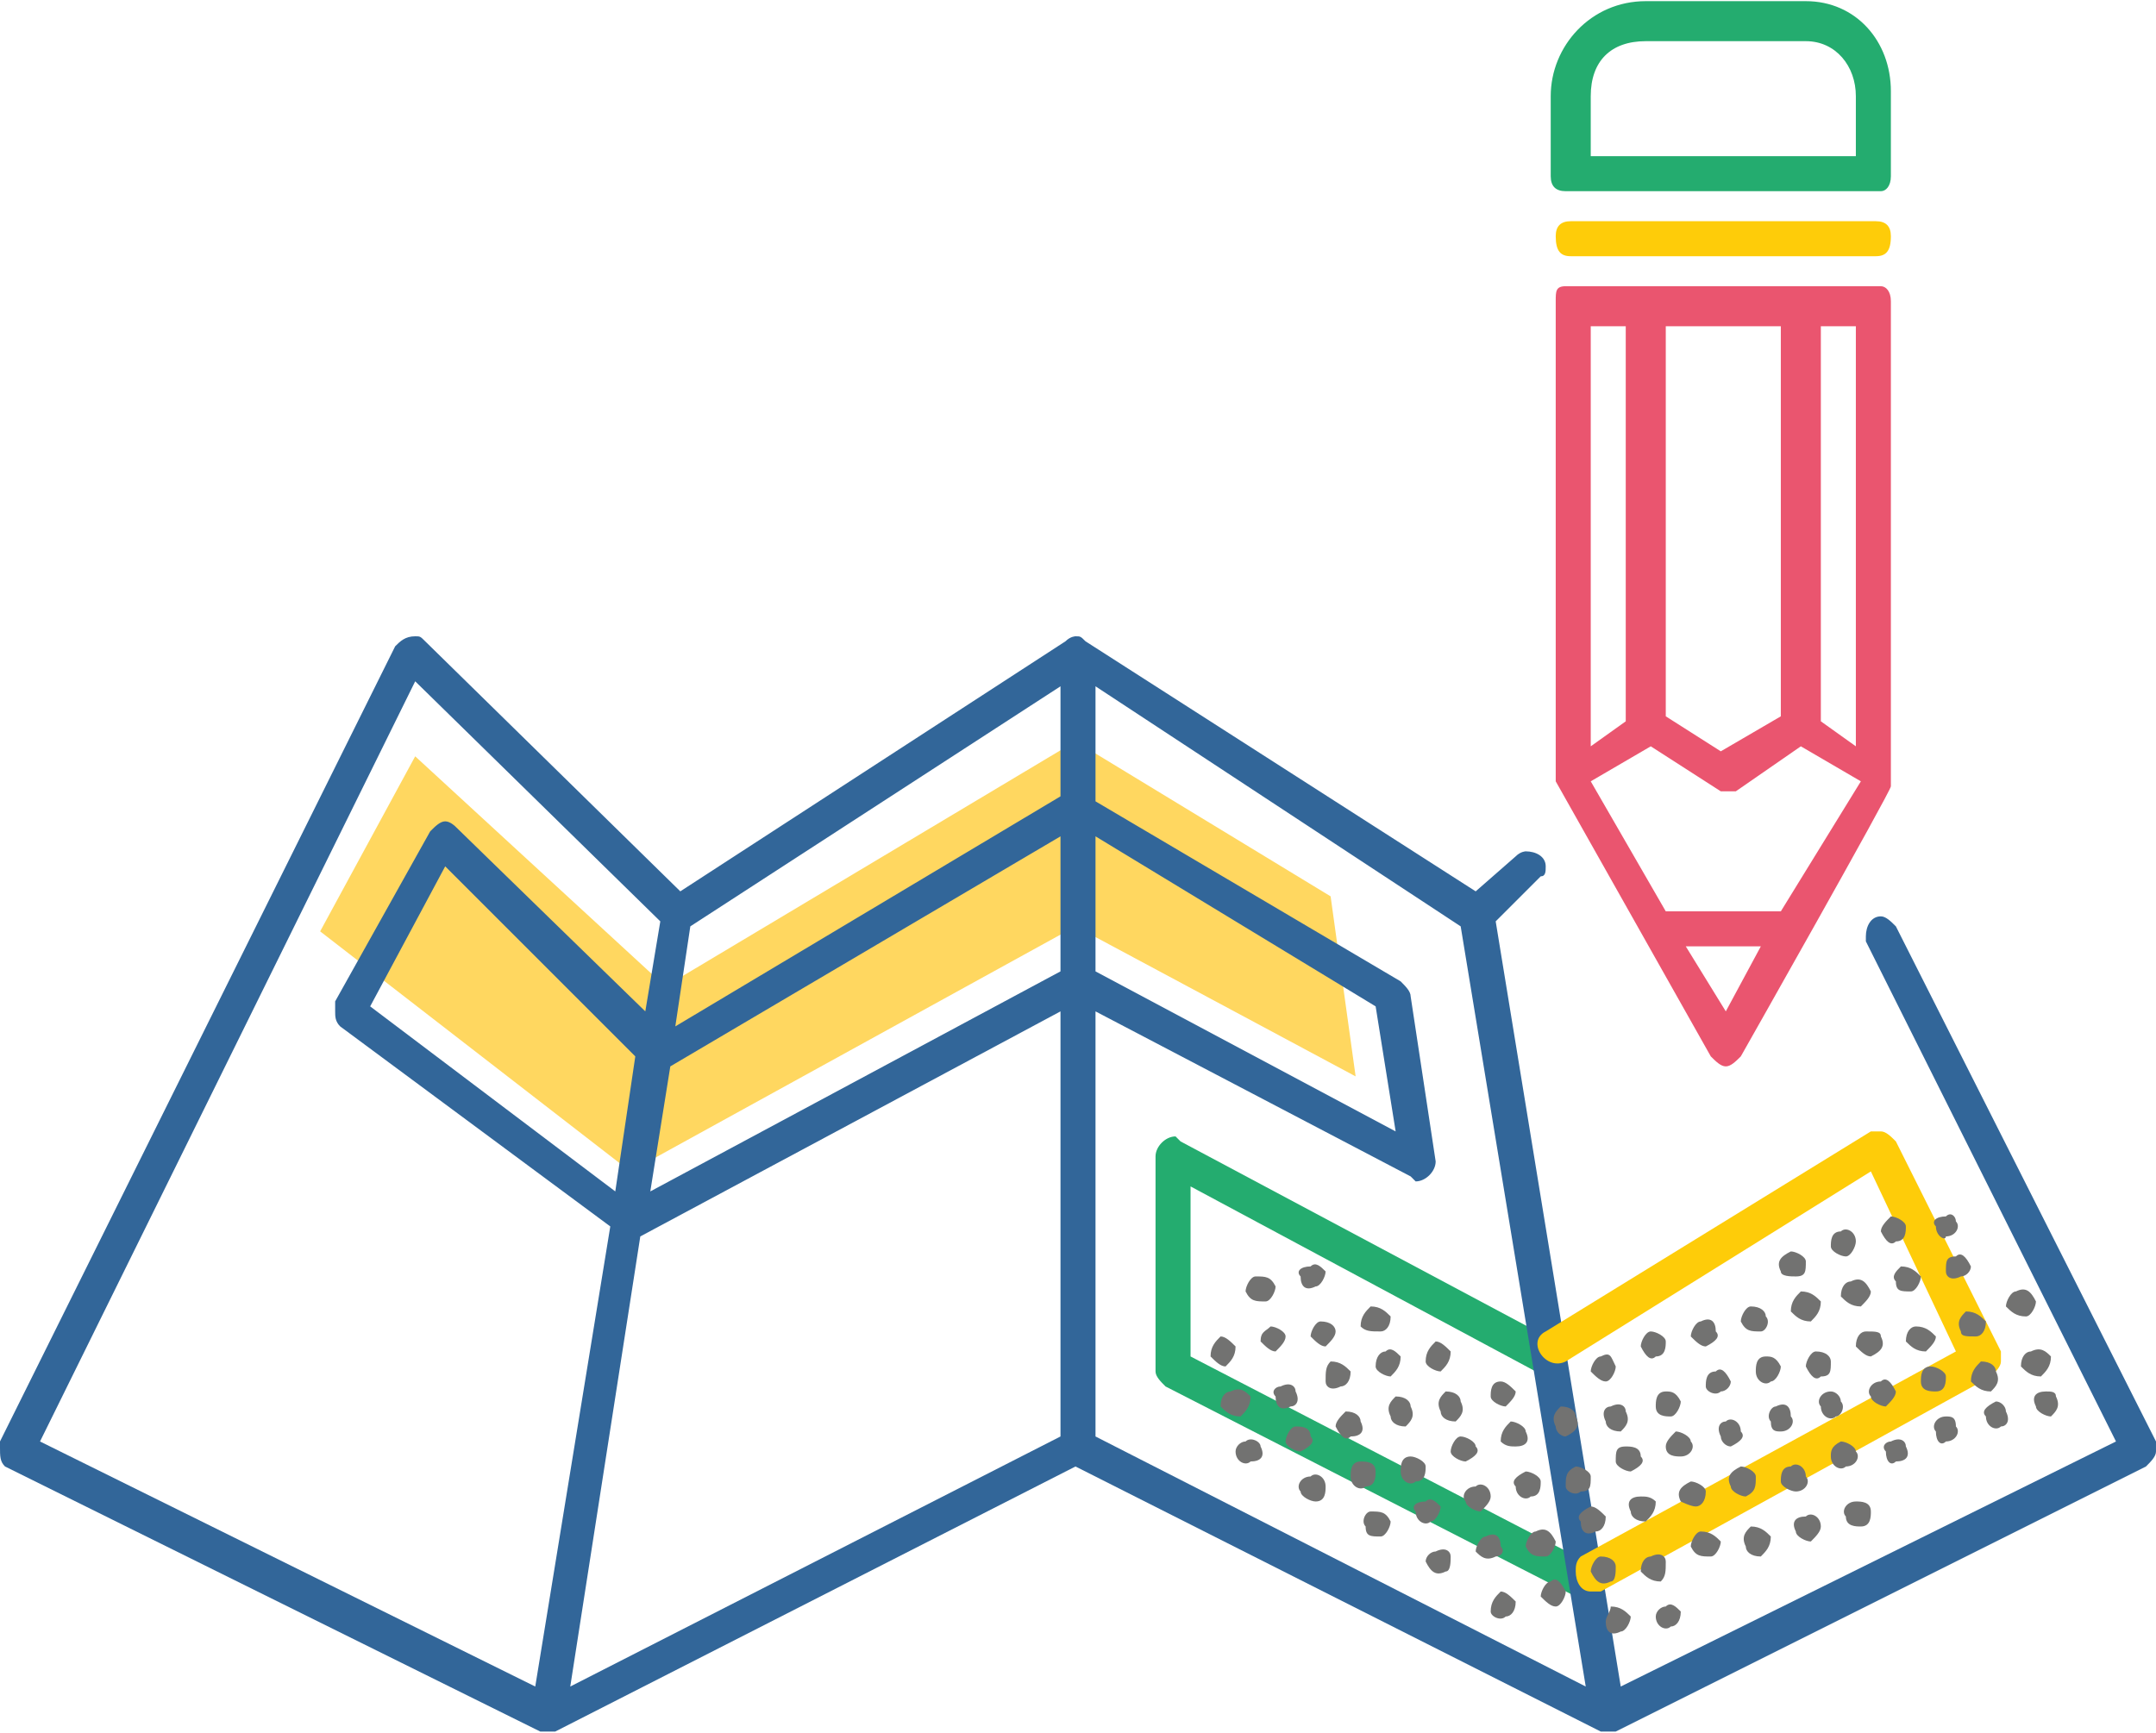 <?xml version="1.0" encoding="UTF-8"?>
<!DOCTYPE svg PUBLIC "-//W3C//DTD SVG 1.1//EN" "http://www.w3.org/Graphics/SVG/1.1/DTD/svg11.dtd">
<!-- Creator: CorelDRAW X8 -->
<svg xmlns="http://www.w3.org/2000/svg" xml:space="preserve" width="1.244in" height="1in" version="1.1" style="shape-rendering:geometricPrecision; text-rendering:geometricPrecision; image-rendering:optimizeQuality; fill-rule:evenodd; clip-rule:evenodd"
viewBox="0 0 431 346"
 xmlns:xlink="http://www.w3.org/1999/xlink">
 <defs>
  <style type="text/css">
   <![CDATA[
    .fil2 {fill:#727271}
    .fil1 {fill:#FFD760}
    .fil4 {fill:#FECC09}
    .fil5 {fill:#EA556F}
    .fil0 {fill:#24AC6F}
    .fil3 {fill:#326699}
   ]]>
  </style>
 </defs>
 <g id="Layer_x0020_1">
  <g id="_2691306491088">
   <path class="fil0" d="M231 231l0 43c0,1 1,2 2,3l82 42c1,0 1,0 2,0 0,0 0,0 0,0 2,0 3,-1 3,-3 0,-2 0,-3 -1,-3l-81 -42 0 -34 69 37c4,2 8,-4 4,-6l-75 -40c0,0 -1,-1 -1,-1 -2,0 -4,2 -4,4z"/>
   <polygon class="fil1" points="266,179 215,148 133,197 83,151 64,186 126,234 215,185 271,215 266,179 "/>
   <path class="fil2" d="M290 311c0,1 0,3 -1,3 -2,1 -3,0 -4,-2 0,-1 1,-2 2,-2 2,-1 3,0 3,1z"/>
   <path class="fil2" d="M288 301c0,1 -1,3 -2,3 -1,1 -3,0 -3,-2 -1,-1 0,-2 2,-2 1,-1 2,0 3,1z"/>
   <path class="fil2" d="M278 304c0,1 -1,3 -2,3 -2,0 -3,0 -3,-2 -1,-1 0,-3 1,-3 2,0 3,0 4,2z"/>
   <path class="fil2" d="M285 293c0,1 0,3 -2,3 -1,1 -3,0 -3,-2 0,-1 0,-3 2,-3 1,0 3,1 3,2z"/>
   <path class="fil2" d="M275 294c0,1 0,3 -2,3 -1,1 -3,0 -3,-2 0,-1 0,-3 2,-3 1,0 3,0 3,2z"/>
   <path class="fil2" d="M265 297c0,1 0,3 -2,3 -1,0 -3,-1 -3,-2 -1,-1 0,-3 2,-3 1,-1 3,0 3,2z"/>
   <path class="fil2" d="M292 280c1,2 0,3 -1,4 -2,0 -3,-1 -3,-2 -1,-2 0,-3 1,-4 2,0 3,1 3,2z"/>
   <path class="fil2" d="M282 281c1,2 0,3 -1,4 -2,0 -3,-1 -3,-2 -1,-2 0,-3 1,-4 2,0 3,1 3,2z"/>
   <path class="fil2" d="M272 284c1,2 0,3 -2,3 -1,1 -2,0 -3,-2 0,-1 1,-2 2,-3 2,0 3,1 3,2z"/>
   <path class="fil2" d="M262 287c1,1 0,2 -2,3 -1,0 -3,-1 -3,-2 0,-1 1,-3 2,-3 1,0 3,0 3,2z"/>
   <path class="fil2" d="M252 289c1,2 0,3 -2,3 -1,1 -3,0 -3,-2 0,-1 1,-2 2,-2 1,-1 3,0 3,1z"/>
   <path class="fil2" d="M290 270c0,2 -1,3 -2,4 -1,0 -3,-1 -3,-2 0,-2 1,-3 2,-4 1,0 2,1 3,2z"/>
   <path class="fil2" d="M280 271c0,2 -1,3 -2,4 -1,0 -3,-1 -3,-2 0,-2 1,-3 2,-3 1,-1 2,0 3,1z"/>
   <path class="fil2" d="M270 274c0,2 -1,3 -2,3 -2,1 -3,0 -3,-1 0,-2 0,-3 1,-4 2,0 3,1 4,2z"/>
   <path class="fil2" d="M259 278c1,2 0,3 -1,3 -2,1 -3,0 -3,-2 -1,-1 0,-2 1,-2 2,-1 3,0 3,1z"/>
   <path class="fil2" d="M250 279c0,2 -1,3 -2,4 -2,0 -3,-1 -4,-2 0,-2 1,-3 2,-3 2,-1 3,0 4,1z"/>
   <path class="fil2" d="M265 254c0,1 -1,3 -2,3 -2,1 -3,0 -3,-2 -1,-1 0,-2 2,-2 1,-1 2,0 3,1z"/>
   <path class="fil2" d="M255 257c0,1 -1,3 -2,3 -2,0 -3,0 -4,-2 0,-1 1,-3 2,-3 2,0 3,0 4,2z"/>
   <path class="fil2" d="M278 263c0,2 -1,3 -2,3 -2,0 -3,0 -4,-1 0,-2 1,-3 2,-4 2,0 3,1 4,2z"/>
   <path class="fil2" d="M267 266c0,1 -1,2 -2,3 -1,0 -2,-1 -3,-2 0,-1 1,-3 2,-3 2,0 3,1 3,2z"/>
   <path class="fil2" d="M257 267c0,1 -1,2 -2,3 -1,0 -2,-1 -3,-2 0,-2 1,-2 2,-3 1,0 3,1 3,2z"/>
   <path class="fil2" d="M247 269c0,2 -1,3 -2,4 -1,0 -2,-1 -3,-2 0,-2 1,-3 2,-4 1,0 2,1 3,2z"/>
   <path class="fil3" d="M431 288l-52 -103c-1,-1 -2,-2 -3,-2 -2,0 -3,2 -3,4 0,0 0,1 0,1l50 100 -99 49 -25 -153 9 -9c1,0 1,-1 1,-2 0,-2 -2,-3 -4,-3 0,0 -1,0 -2,1l-8 7 -78 -50c-1,-1 -1,-1 -2,-1 0,0 -1,0 -2,1l-77 50 -51 -50c-1,-1 -1,-1 -2,-1 -2,0 -3,1 -4,2l-79 159c0,1 0,1 0,1 0,2 0,3 1,4l107 53c0,0 1,0 2,0 0,0 0,0 0,0 0,0 1,0 1,0l104 -53 105 53c0,0 1,0 2,0 0,0 0,0 0,0 0,0 0,0 1,0l106 -53c1,-1 2,-2 2,-3 0,-1 0,-1 0,-2zm-308 -50l-49 -37 15 -28 38 38 -4 27zm11 -25l78 -46 0 27 -82 44 4 -25zm85 -46l56 34 4 25 -60 -32 0 -27zm-81 18l74 -48 0 22 -77 46 3 -20zm-31 152l-99 -49 75 -152 49 48 -3 18 -38 -37c0,0 -1,-1 -2,-1 -1,0 -2,1 -3,2l-19 34c0,1 0,1 0,2 0,1 0,2 1,3l54 40 -15 92zm7 0l14 -90 84 -45 0 85 -98 50zm105 -50l0 -85 63 33c0,0 1,1 1,1 2,0 4,-2 4,-4 0,0 0,0 0,0l-5 -33c0,-1 -1,-2 -2,-3l-61 -36 0 -23 73 48 25 152 -98 -50z"/>
   <path class="fil4" d="M318 318c1,0 1,0 1,0 0,0 1,0 1,0l78 -43c1,-1 2,-2 2,-3 0,-1 0,-1 0,-2l-21 -42c-1,-1 -2,-2 -3,-2 -1,0 -2,0 -2,0l-65 40c-4,2 0,8 4,6l61 -38 17 36 -75 41c-1,1 -1,2 -1,3 0,2 1,4 3,4z"/>
   <path class="fil2" d="M336 322c0,2 -1,3 -2,3 -1,1 -3,0 -3,-2 0,-1 1,-2 2,-2 1,-1 2,0 3,1z"/>
   <path class="fil2" d="M326 323c0,1 -1,3 -2,3 -2,1 -3,0 -3,-2 0,-1 1,-2 1,-3 2,0 3,1 4,2z"/>
   <path class="fil2" d="M374 302c0,1 0,3 -2,3 -1,0 -3,0 -3,-2 -1,-1 0,-3 2,-3 1,0 3,0 3,2z"/>
   <path class="fil2" d="M364 305c0,1 -1,2 -2,3 -1,0 -3,-1 -3,-2 -1,-2 0,-3 2,-3 1,-1 3,0 3,2z"/>
   <path class="fil2" d="M354 307c0,2 -1,3 -2,4 -2,0 -3,-1 -3,-2 -1,-2 0,-3 1,-4 2,0 3,1 4,2z"/>
   <path class="fil2" d="M344 308c0,1 -1,3 -2,3 -2,0 -3,0 -4,-2 0,-1 1,-3 2,-3 2,0 3,1 4,2z"/>
   <path class="fil2" d="M333 312c0,2 0,3 -1,4 -2,0 -3,-1 -4,-2 0,-2 1,-3 2,-3 2,-1 3,0 3,1z"/>
   <path class="fil2" d="M323 313c0,1 0,3 -1,3 -2,1 -3,0 -4,-2 0,-1 1,-3 2,-3 2,0 3,1 3,2z"/>
   <path class="fil2" d="M313 318c0,1 -1,3 -2,3 -1,0 -2,-1 -3,-2 0,-1 1,-3 2,-3 1,-1 2,0 3,2z"/>
   <path class="fil2" d="M303 320c0,2 -1,3 -2,3 -1,1 -3,0 -3,-1 0,-2 1,-3 2,-4 1,0 2,1 3,2z"/>
   <path class="fil2" d="M411 279c1,2 0,3 -1,4 -1,0 -3,-1 -3,-2 -1,-2 0,-3 2,-3 1,0 2,0 2,1z"/>
   <path class="fil2" d="M401 282c1,2 0,3 -1,3 -1,1 -3,0 -3,-2 -1,-1 0,-2 2,-3 1,0 2,1 2,2z"/>
   <path class="fil2" d="M391 285c1,1 0,3 -2,3 -1,1 -2,0 -2,-2 -1,-1 0,-3 2,-3 1,0 2,0 2,2z"/>
   <path class="fil2" d="M381 289c1,2 0,3 -2,3 -1,1 -2,0 -2,-2 -1,-1 0,-2 1,-2 2,-1 3,0 3,1z"/>
   <path class="fil2" d="M371 290c1,1 0,3 -2,3 -1,1 -3,0 -3,-2 0,-1 0,-2 2,-3 1,0 3,1 3,2z"/>
   <path class="fil2" d="M361 295c1,1 0,3 -2,3 -1,0 -3,-1 -3,-2 0,-1 0,-3 2,-3 1,-1 3,0 3,2z"/>
   <path class="fil2" d="M351 295c0,2 0,3 -2,4 -1,0 -3,-1 -3,-2 -1,-2 0,-3 2,-4 1,0 3,1 3,2z"/>
   <path class="fil2" d="M341 298c0,2 -1,3 -2,3 -1,0 -3,-1 -3,-1 -1,-2 0,-3 2,-4 1,0 3,1 3,2z"/>
   <path class="fil2" d="M331 300c0,2 -1,3 -2,4 -2,0 -3,-1 -3,-2 -1,-2 0,-3 2,-3 1,0 2,0 3,1z"/>
   <path class="fil2" d="M321 303c0,2 -1,3 -2,3 -2,1 -3,0 -3,-2 -1,-1 0,-2 2,-3 1,0 2,1 3,2z"/>
   <path class="fil2" d="M311 308c0,1 -1,3 -2,3 -2,0 -3,0 -4,-2 0,-1 1,-3 2,-3 2,-1 3,0 4,2z"/>
   <path class="fil2" d="M300 309c1,1 0,2 -1,2 -2,1 -3,0 -4,-1 0,-1 1,-3 2,-3 2,-1 3,0 3,2z"/>
   <path class="fil2" d="M410 271c0,2 -1,3 -2,4 -2,0 -3,-1 -4,-2 0,-2 1,-3 2,-3 2,-1 3,0 4,1z"/>
   <path class="fil2" d="M399 274c1,2 0,3 -1,4 -2,0 -3,-1 -4,-2 0,-2 1,-3 2,-4 2,0 3,1 3,2z"/>
   <path class="fil2" d="M389 275c0,1 0,3 -2,3 -1,0 -3,0 -3,-2 0,-1 0,-3 2,-3 1,0 3,1 3,2z"/>
   <path class="fil2" d="M379 278c0,1 -1,2 -2,3 -1,0 -3,-1 -3,-2 -1,-1 0,-3 2,-3 1,-1 2,0 3,2z"/>
   <path class="fil2" d="M368 280c1,1 0,3 -1,3 -1,1 -3,0 -3,-2 -1,-1 0,-3 2,-3 1,0 2,1 2,2z"/>
   <path class="fil2" d="M358 283c1,1 0,3 -2,3 -1,0 -2,0 -2,-2 -1,-1 0,-3 1,-3 2,-1 3,0 3,2z"/>
   <path class="fil2" d="M348 286c1,1 0,2 -2,3 -1,0 -2,-1 -2,-2 -1,-2 0,-3 1,-3 1,-1 3,0 3,2z"/>
   <path class="fil2" d="M338 288c1,1 0,3 -2,3 -1,0 -3,0 -3,-2 0,-1 1,-2 2,-3 1,0 3,1 3,2z"/>
   <path class="fil2" d="M328 291c1,1 0,2 -2,3 -1,0 -3,-1 -3,-2 0,-2 0,-3 2,-3 1,0 3,0 3,2z"/>
   <path class="fil2" d="M318 295c0,2 0,3 -2,3 -1,1 -3,0 -3,-1 0,-2 0,-3 2,-4 1,0 3,1 3,2z"/>
   <path class="fil2" d="M308 296c0,1 0,3 -2,3 -1,1 -3,0 -3,-2 -1,-1 0,-2 2,-3 1,0 3,1 3,2z"/>
   <path class="fil2" d="M298 299c0,1 -1,2 -2,3 -1,0 -3,-1 -3,-2 -1,-1 0,-3 2,-3 1,-1 3,0 3,2z"/>
   <path class="fil2" d="M407 260c0,1 -1,3 -2,3 -2,0 -3,-1 -4,-2 0,-1 1,-3 2,-3 2,-1 3,0 4,2z"/>
   <path class="fil2" d="M397 264c0,2 -1,3 -2,3 -2,0 -3,0 -3,-1 -1,-2 0,-3 1,-4 2,0 3,1 4,2z"/>
   <path class="fil2" d="M387 267c0,1 -1,2 -2,3 -2,0 -3,-1 -4,-2 0,-2 1,-3 2,-3 2,0 3,1 4,2z"/>
   <path class="fil2" d="M376 267c1,2 0,3 -2,4 -1,0 -2,-1 -3,-2 0,-2 1,-3 2,-3 2,0 3,0 3,1z"/>
   <path class="fil2" d="M366 272c0,2 0,3 -2,3 -1,1 -2,0 -3,-2 0,-1 1,-3 2,-3 2,0 3,1 3,2z"/>
   <path class="fil2" d="M356 273c0,1 -1,3 -2,3 -1,1 -3,0 -3,-2 0,-1 0,-3 2,-3 1,0 2,0 3,2z"/>
   <path class="fil2" d="M346 276c0,1 -1,2 -2,2 -1,1 -3,0 -3,-1 0,-1 0,-3 2,-3 1,-1 2,0 3,2z"/>
   <path class="fil2" d="M336 280c0,1 -1,3 -2,3 -1,0 -3,0 -3,-2 0,-1 0,-3 2,-3 1,0 2,0 3,2z"/>
   <path class="fil2" d="M325 282c1,2 0,3 -1,4 -2,0 -3,-1 -3,-2 -1,-2 0,-3 1,-3 2,-1 3,0 3,1z"/>
   <path class="fil2" d="M315 283c1,2 0,3 -2,4 -1,0 -2,-1 -2,-2 -1,-2 0,-3 1,-4 2,0 3,1 3,2z"/>
   <path class="fil2" d="M305 286c1,2 0,3 -2,3 -1,0 -2,0 -3,-1 0,-2 1,-3 2,-4 1,0 3,1 3,2z"/>
   <path class="fil2" d="M295 289c1,1 0,2 -2,3 -1,0 -3,-1 -3,-2 0,-1 1,-3 2,-3 1,0 3,1 3,2z"/>
   <path class="fil2" d="M394 253c0,1 -1,2 -2,2 -2,1 -3,0 -3,-1 0,-2 0,-3 2,-3 1,-1 2,0 3,2z"/>
   <path class="fil2" d="M384 255c0,1 -1,3 -2,3 -2,0 -3,0 -3,-2 -1,-1 0,-2 1,-3 2,0 3,1 4,2z"/>
   <path class="fil2" d="M374 258c0,1 -1,2 -2,3 -2,0 -3,-1 -4,-2 0,-2 1,-3 2,-3 2,-1 3,0 4,2z"/>
   <path class="fil2" d="M364 260c0,2 -1,3 -2,4 -2,0 -3,-1 -4,-2 0,-2 1,-3 2,-4 2,0 3,1 4,2z"/>
   <path class="fil2" d="M353 263c1,1 0,3 -1,3 -2,0 -3,0 -4,-2 0,-1 1,-3 2,-3 2,0 3,1 3,2z"/>
   <path class="fil2" d="M343 266c1,1 0,2 -2,3 -1,0 -2,-1 -3,-2 0,-1 1,-3 2,-3 2,-1 3,0 3,2z"/>
   <path class="fil2" d="M333 268c0,1 0,3 -2,3 -1,1 -2,0 -3,-2 0,-1 1,-3 2,-3 1,0 3,1 3,2z"/>
   <path class="fil2" d="M323 273c0,1 -1,3 -2,3 -1,0 -2,-1 -3,-2 0,-1 1,-3 2,-3 2,-1 2,0 3,2z"/>
   <path class="fil2" d="M303 278c0,1 -1,2 -2,3 -1,0 -3,-1 -3,-2 0,-1 0,-3 2,-3 1,0 2,1 3,2z"/>
   <path class="fil2" d="M391 244c1,1 0,3 -2,3 0,1 -2,0 -2,-2 -1,-1 0,-2 2,-2 1,-1 2,0 2,1z"/>
   <path class="fil2" d="M381 245c0,1 0,3 -2,3 -1,1 -2,0 -3,-2 0,-1 1,-2 2,-3 1,0 3,1 3,2z"/>
   <path class="fil2" d="M371 248c0,1 -1,3 -2,3 -1,0 -3,-1 -3,-2 0,-1 0,-3 2,-3 1,-1 3,0 3,2z"/>
   <path class="fil2" d="M361 252c0,2 0,3 -2,3 -1,0 -3,0 -3,-1 -1,-2 0,-3 2,-4 1,0 3,1 3,2z"/>
   <path class="fil5" d="M311 155l0 1 31 55c1,1 2,2 3,2 1,0 2,-1 3,-2 0,0 30,-53 30,-54l0 -97c0,-2 -1,-3 -2,-3l-63 0c-2,0 -2,1 -2,3l0 95zm34 47l-8 -13 15 0 -7 13zm19 -137l7 0 0 84 -7 -5 0 -79zm-31 0l23 0 0 78 -12 7 -11 -7 0 -78zm11 93c0,0 0,0 1,0 1,0 1,0 2,0l13 -9 12 7 -16 26 -23 0 -15 -26 12 -7 14 9zm-26 -93l7 0 0 79 -7 5 0 -84z"/>
   <path class="fil0" d="M376 38c1,0 2,-1 2,-3l0 -16c0,0 0,0 0,-1 0,-10 -7,-18 -17,-18l-32 0c-11,0 -19,9 -19,19 0,0 0,0 0,0l0 16c0,2 1,3 3,3l63 0zm-58 -19c0,0 0,0 0,0 0,-7 4,-11 11,-11 0,0 0,0 0,0l32 0c6,0 10,5 10,11l0 12 -53 0 0 -12z"/>
   <path class="fil4" d="M375 44l-61 0c-2,0 -3,1 -3,3l0 0c0,3 1,4 3,4l61 0c2,0 3,-1 3,-4l0 0c0,-2 -1,-3 -3,-3z"/>
  </g>
 </g>
</svg>
